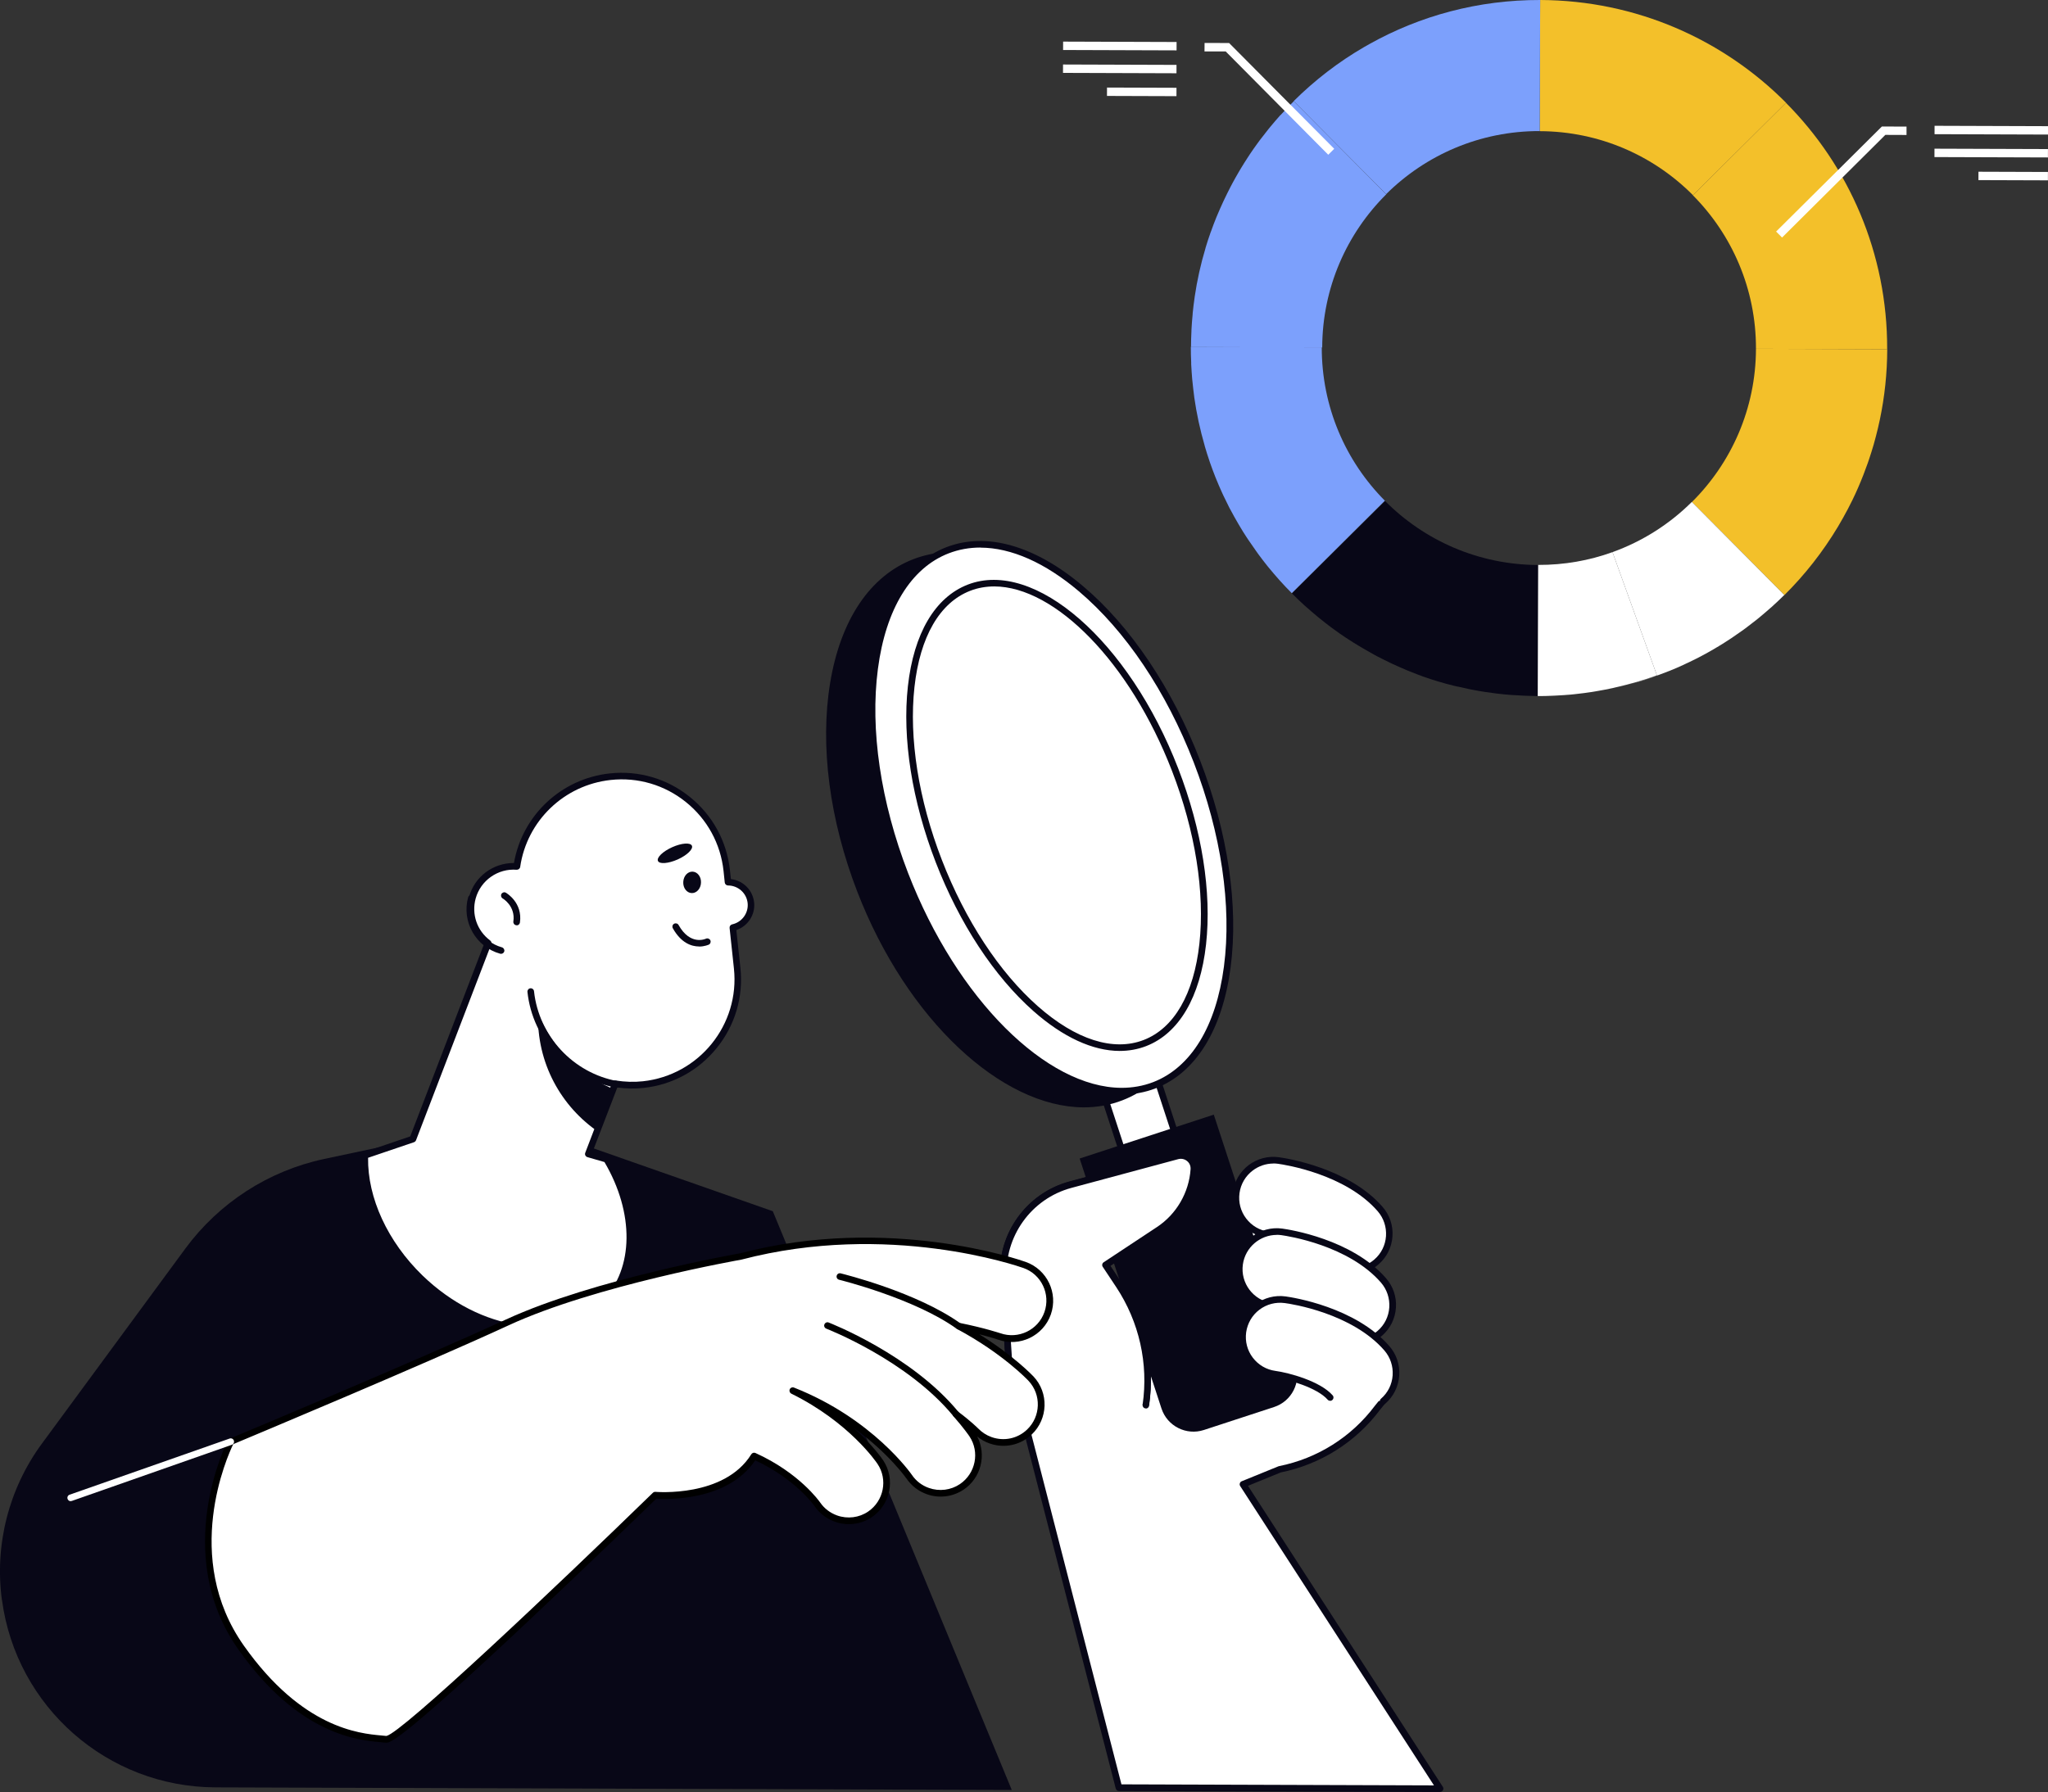 <svg xmlns="http://www.w3.org/2000/svg" id="Capa_2" viewBox="0 0 236.97 207.4"><rect x="0" y="0" width="236.97" height="207.4" fill="#333333" stroke="none"/><g id="Capa_4"><path d="M178.21,0l-.05,15.18c6.93.02,13.2,2.85,17.73,7.41l10.77-10.7C199.39,4.58,189.33.04,178.21,0h0Z" fill="#f3c02a" stroke-width="0"></path><path d="M203.18,40.37l15.18.05c.04-11.12-4.44-21.21-11.71-28.52l-10.77,10.7c4.53,4.56,7.32,10.85,7.3,17.78Z" fill="#f3c02a" stroke-width="0"></path><path d="M203.18,40.37c-.02,6.93-2.85,13.2-7.41,17.73l10.7,10.77h0c2.38-2.36,4.46-5.02,6.2-7.92.19-.32.38-.64.56-.97.39-.69.76-1.39,1.11-2.11.47-.96.89-1.94,1.28-2.94.17-.45.34-.9.5-1.35.05-.16.11-.31.16-.47.18-.55.36-1.1.52-1.66.09-.32.18-.64.26-.96.17-.64.32-1.29.46-1.95.55-2.62.84-5.34.85-8.12l-15.18-.05Z" fill="#f3c02a" stroke-width="0"></path><path d="M191.73,78.18c-1.64.59-3.28,1.07-4.94,1.43.88-.19,1.75-.41,2.62-.66,0,0,.01,0,.02,0,.61-.18,1.21-.37,1.8-.58.03-.01.07-.02.1-.04.57-.2,1.13-.41,1.69-.63.07-.03.14-.06.21-.08.52-.21,1.04-.43,1.55-.67.1-.05.21-.1.31-.15.48-.22.95-.45,1.42-.69.13-.07.26-.14.4-.21.44-.23.88-.48,1.31-.73.14-.08.28-.17.42-.25,0,0,0,0,.01,0,.42-.25.84-.51,1.25-.78.07-.04.13-.09.2-.13.08-.05.15-.1.23-.15.42-.28.83-.57,1.24-.86,0,0,0,0,0,0,.12-.09.24-.17.36-.26.43-.32.86-.65,1.29-.99.09-.07.18-.14.27-.22.46-.38.92-.77,1.37-1.17.05-.04.09-.08.14-.12.5-.45.99-.91,1.46-1.38h0s-10.7-10.77-10.7-10.77c-2.57,2.56-5.7,4.56-9.18,5.81l5.14,14.26Z" fill="#fff" stroke-width="0"></path><path d="M168.68,79.46c.42.1.83.19,1.25.28.17.04.34.07.51.1.46.09.92.17,1.38.24.4.06.81.12,1.22.17.14.02.29.04.43.05.42.05.83.09,1.25.12.1,0,.21.02.31.02.96.07,1.93.11,2.91.12l.05-15.17c-6.93-.02-13.2-2.85-17.73-7.41l-10.77,10.7s.05.05.07.07c.45.45.91.89,1.38,1.32.05.04.09.08.14.12.45.4.9.79,1.36,1.17.09.07.18.14.27.22.42.34.85.68,1.28,1,.12.09.24.18.37.27.41.3.82.59,1.24.87.14.1.28.19.43.28.41.27.83.53,1.25.78.14.09.29.17.44.26.11.06.22.12.33.19.32.19.65.37.97.55-.33-.18-.65-.36-.97-.55.32.19.65.37.97.55.13.07.26.14.39.21.47.24.94.48,1.41.7.1.05.21.1.31.15.51.24,1.03.46,1.54.68.07.03.14.06.21.09.14.06.27.1.41.16.42.17.85.33,1.27.49-.43-.15-.85-.32-1.27-.49.42.17.85.33,1.27.49.03.01.07.02.1.04.6.21,1.2.41,1.8.59,0,0,.01,0,.02,0,.56.17,1.12.32,1.68.46.17.04.34.08.51.12Z" fill="#080717" stroke-width="0"></path><path d="M177.94,80.56h0s0,0,.01,0c.57,0,1.14-.01,1.7-.04.14,0,.29-.01.43-.02.55-.03,1.09-.06,1.64-.11.13-.01.27-.03.4-.04.4-.04.79-.09,1.19-.14.26-.03.51-.07.77-.11.24-.04.49-.08.73-.12.6-.1,1.21-.22,1.81-.35.05-.01.11-.02.16-.04,1.65-.37,3.3-.84,4.94-1.43l-5.14-14.26c-2.68.97-5.58,1.49-8.6,1.48l-.05,15.17Z" fill="#fff" stroke-width="0"></path><path d="M178.16,15.18L178.21,0c-7.18-.02-13.92,1.83-19.76,5.1-.21.12-.41.23-.62.35-2.98,1.73-5.71,3.84-8.14,6.25l10.7,10.77c4.56-4.53,10.85-7.32,17.78-7.3Z" fill="#7ca0fc" stroke-width="0"></path><path d="M148.17,13.3c-.4.45-.79.9-1.17,1.36-.07.09-.15.18-.22.27-.34.42-.67.85-1,1.28-.09.12-.18.25-.27.37-.3.41-.59.82-.87,1.24-.1.14-.19.28-.28.43-.27.41-.53.83-.78,1.24-.09.15-.17.29-.26.44-.25.43-.5.87-.73,1.3-.07.13-.14.26-.21.4-.24.47-.48.94-.7,1.41-.05.11-.1.21-.15.32-.24.51-.46,1.02-.68,1.54-.03.07-.06.14-.09.21-.23.56-.44,1.12-.64,1.68-.01.03-.02.07-.04.1-.21.6-.41,1.19-.59,1.8,0,0,0,.01,0,.02-.56,1.86-.98,3.76-1.26,5.67,0,0,0,.01,0,.02-.09.63-.17,1.26-.23,1.89,0,.02,0,.05,0,.07-.06.62-.11,1.23-.14,1.85,0,.03,0,.07,0,.1-.03.62-.05,1.24-.05,1.86h0s15.18.05,15.18.05c.02-6.93,2.85-13.2,7.41-17.73l-10.7-10.77c-.48.48-.94.96-1.39,1.45-.04.05-.08.09-.13.14Z" fill="#7ca0fc" stroke-width="0"></path><path d="M152.97,40.2l-15.18-.05h0c0,.6.01,1.2.04,1.79,0,.07,0,.14,0,.21.03.59.07,1.18.12,1.77,0,.06.01.11.02.17.06.61.13,1.22.21,1.83,0,.01,0,.02,0,.03.27,1.91.68,3.8,1.22,5.66,0,0,0,.01,0,.02.17.59.36,1.18.56,1.77.02.05.03.1.05.15.19.55.4,1.1.61,1.64.04.09.07.18.11.27.21.51.42,1.01.65,1.51.06.12.11.25.17.37.22.46.44.92.67,1.37.03.05.05.1.08.15.05.1.11.21.17.31.22.42.45.83.69,1.24.05.09.1.17.15.26.05.09.11.18.16.27.23.39.47.78.72,1.16.06.1.13.2.19.29.05.08.1.16.16.23.26.38.52.76.79,1.14,0,0,0,0,0,0,.07.09.13.18.2.28.04.06.09.12.13.18.3.4.6.8.92,1.2.06.07.11.14.17.21.03.04.07.08.1.12.36.44.73.87,1.11,1.3.03.03.06.07.09.1.03.03.05.06.08.09.42.47.86.93,1.31,1.38,0,0,.02.02.03.03l10.77-10.7c-4.53-4.56-7.32-10.85-7.3-17.78Z" fill="#7ca0fc" stroke-width="0"></path><polygon points="153.69 17.91 141.82 5.95 139.37 5.95 139.38 4.97 142.22 4.98 154.38 17.22 153.69 17.91" fill="#fff" stroke-width="0"></polygon><rect x="129.09" y="-1.24" width=".97" height="13.13" transform="translate(123.82 134.88) rotate(-89.81)" fill="#fff" stroke-width="0"></rect><rect x="129.08" y="1.41" width=".97" height="13.13" transform="translate(121.16 137.51) rotate(-89.81)" fill="#fff" stroke-width="0"></rect><rect x="131.62" y="6.62" width=".97" height="8.04" transform="translate(121.03 142.7) rotate(-89.81)" fill="#fff" stroke-width="0"></rect><polygon points="206.2 27.49 205.51 26.8 217.75 14.64 220.6 14.65 220.6 15.62 218.15 15.61 206.2 27.49" fill="#fff" stroke-width="0"></polygon><rect x="229.92" y="8.5" width=".97" height="13.13" transform="translate(214.58 245.42) rotate(-89.81)" fill="#fff" stroke-width="0"></rect><rect x="229.91" y="11.15" width=".97" height="13.13" transform="translate(211.92 248.05) rotate(-89.81)" fill="#fff" stroke-width="0"></rect><rect x="232.45" y="16.36" width=".97" height="8.04" transform="translate(211.79 253.24) rotate(-89.81)" fill="#fff" stroke-width="0"></rect><path d="M117.08,207.16l-92.16-.3c-12.49-.04-23.03-9.3-24.69-21.68H.22c-.86-6.41.8-12.91,4.64-18.12l16.58-22.55c3.91-5.31,9.63-9.01,16.08-10.38l21.59-4.58,30.31,10.63,27.65,66.98Z" fill="#080717" stroke-width="0"></path><rect x="132.44" y="125.11" width="6.45" height="31.05" transform="translate(-37.01 49.17) rotate(-18.12)" fill="#fff" stroke-width="0"></rect><path d="M137.43,156.77c-.06,0-.12-.01-.17-.04-.09-.05-.16-.13-.19-.22l-9.66-29.51c-.03-.1-.02-.2.02-.29.05-.09.13-.16.22-.19l6.13-2.01c.2-.06.42.04.48.24l9.66,29.51c.07.2-.04.42-.24.48l-6.13,2.01s-.08.02-.12.02ZM128.25,127.12l9.42,28.78,5.4-1.77-9.42-28.78-5.4,1.77Z" fill="#080717" stroke-width="0"></path><path d="M84.23,102.1l-.14-1.34c-.72-6.72-6.75-11.59-13.48-10.87h0c-5.67.61-10.02,5-10.81,10.39-2.31-.18-4.5,1.29-5.14,3.6h0c-.56,2.02.23,4.09,1.81,5.27l-8.7,22.68-5.55,1.88c-.16,4.64,2.07,9.98,6.41,14.18,6.9,6.67,16.48,7.96,21.4,2.87,3.85-3.98,3.7-10.68.15-16.6l-2.11-.61,3.11-8.12c1.05.17,2.13.21,3.24.09,6.72-.72,11.59-6.75,10.87-13.48l-.5-4.69c1.31-.29,2.22-1.5,2.09-2.86h0c-.14-1.38-1.3-2.39-2.65-2.39Z" fill="#fff" stroke-width="0"></path><path d="M62.06,154.26c-.66,0-1.34-.05-2.04-.14-4.12-.55-8.26-2.67-11.66-5.95-4.26-4.12-6.7-9.53-6.53-14.47,0-.16.11-.3.26-.35l5.38-1.83,8.53-22.24c-1.61-1.34-2.28-3.46-1.72-5.5.64-2.32,2.76-3.9,5.14-3.9.02,0,.03,0,.05,0,.96-5.53,5.48-9.77,11.09-10.37,3.35-.36,6.65.61,9.27,2.73,2.63,2.12,4.27,5.13,4.63,8.48l.11,1.02c1.42.16,2.54,1.28,2.69,2.72.14,1.42-.73,2.73-2.06,3.18l.47,4.37c.36,3.35-.61,6.65-2.73,9.27-2.12,2.63-5.13,4.27-8.48,4.63-.98.11-2,.09-3.03-.05l-2.86,7.44,1.71.5c.09.03.17.09.22.17,3.73,6.23,3.64,13.09-.21,17.06-2.06,2.12-4.94,3.24-8.25,3.23ZM42.59,133.99c-.07,4.65,2.27,9.72,6.3,13.63,3.28,3.17,7.26,5.21,11.23,5.74,3.92.53,7.34-.49,9.64-2.86,3.58-3.7,3.65-10.12.18-16.01l-1.97-.57c-.1-.03-.19-.1-.24-.2s-.05-.21-.01-.31l3.11-8.12c.06-.17.24-.27.42-.24,1.07.17,2.12.2,3.14.09,6.5-.7,11.23-6.55,10.53-13.06l-.5-4.69c-.02-.19.11-.37.3-.41,1.13-.25,1.9-1.3,1.79-2.45-.12-1.16-1.09-2.04-2.27-2.05,0,0,0,0,0,0-.19,0-.36-.15-.38-.34l-.14-1.34c-.34-3.15-1.88-5.98-4.35-7.97-2.47-1.99-5.56-2.9-8.71-2.56-5.38.58-9.69,4.72-10.47,10.06-.03.2-.21.34-.41.33-2.17-.17-4.16,1.23-4.74,3.32-.5,1.82.15,3.73,1.67,4.86.14.1.19.28.13.44l-8.7,22.68c-.04.11-.13.19-.23.23l-5.3,1.8Z" fill="#080717" stroke-width="0"></path><path d="M57.98,110.39s-.07,0-.1-.01c-2.83-.78-4.49-3.72-3.71-6.54.06-.2.27-.32.47-.27.2.06.32.27.27.47-.67,2.42.75,4.93,3.17,5.6.2.06.32.27.27.47-.05.17-.2.28-.37.28Z" fill="#080717" stroke-width="0"></path><path d="M59.78,107.08s-.04,0-.06,0c-.21-.03-.35-.23-.32-.43.26-1.77-1.18-2.64-1.24-2.67-.18-.11-.24-.34-.14-.52.11-.18.34-.25.52-.14.08.05,1.95,1.15,1.62,3.45-.03.19-.19.33-.38.33Z" fill="#080717" stroke-width="0"></path><path d="M80.89,109.54c-.86,0-2.07-.38-3.04-2.11-.1-.18-.04-.42.15-.52.18-.1.42-.04.52.15,1.35,2.4,3.09,1.61,3.16,1.58.19-.09.42,0,.51.18.09.19.01.42-.18.51-.01,0-.47.22-1.13.22Z" fill="#080717" stroke-width="0"></path><path d="M81.11,102.17c-.03.69-.52,1.22-1.09,1.19-.57-.03-1-.61-.96-1.29.03-.69.52-1.22,1.09-1.19s1,.61.96,1.29Z" fill="#080717" stroke-width="0"></path><path d="M80.06,97.88c.17.39-.56,1.1-1.65,1.59-1.09.48-2.11.56-2.28.17s.56-1.1,1.65-1.59,2.11-.56,2.28-.17Z" fill="#080717" stroke-width="0"></path><path d="M71.37,125.88s-.05,0-.07,0c-5.46-1-9.68-5.56-10.27-11.08-.02-.21.13-.4.34-.42.21-.02.4.13.42.34.56,5.19,4.52,9.46,9.65,10.4.21.04.35.24.31.45-.03.19-.2.31-.38.31Z" fill="#080717" stroke-width="0"></path><path d="M62.92,118.71c-.25-.47-.46-.95-.66-1.43-.18,5.71,2.65,10.82,7.08,13.79l1.89-4.93c-3.49-1.38-6.47-3.92-8.31-7.43Z" fill="#080717" stroke-width="0"></path><path d="M132.58,162.5h0c.7-4.83-.41-9.74-3.11-13.81l-1.55-2.34,6.17-4.07c2.37-1.56,3.87-4.14,4.06-6.97h0c.07-1.03-.9-1.81-1.9-1.55l-12.38,3.32c-4.84,1.3-8.09,5.81-7.76,10.79l.62,9.53,12.74,49.48,13.72.05,23.44.08-22.8-35.23,4.25-1.73c4.52-.91,8.55-3.44,11.31-7.12l1.52-1.87-5.2-20.75-19.41,2.4-3.7,19.79Z" fill="#fff" stroke-width="0"></path><path d="M166.63,207.4l-37.16-.12c-.17,0-.33-.12-.37-.29l-12.74-49.48s0-.05-.01-.07l-.62-9.53c-.34-5.14,3.05-9.85,8.05-11.19l12.38-3.32c.6-.16,1.21-.03,1.69.36.48.39.72.96.68,1.58-.19,2.93-1.78,5.64-4.23,7.26l-5.85,3.85,1.34,2.02c2.76,4.15,3.89,9.15,3.17,14.08-.03.21-.23.35-.43.32-.21-.03-.35-.22-.32-.43.69-4.74-.4-9.55-3.05-13.54l-1.56-2.34c-.06-.08-.08-.19-.06-.29.02-.1.08-.19.16-.24l6.17-4.07c2.26-1.49,3.71-3.98,3.89-6.67.02-.36-.12-.7-.41-.94-.28-.23-.65-.31-1.01-.22l-12.37,3.32c-4.65,1.25-7.79,5.62-7.48,10.4l.62,9.5,12.65,49.16,36.16.12-22.42-34.64c-.06-.1-.08-.21-.04-.32.03-.11.11-.2.22-.24l4.25-1.73s.05-.02.07-.02c4.44-.89,8.37-3.37,11.08-6.98l1.41-1.74-5.07-20.24-19.08,2.36c-.21.02-.4-.12-.43-.33-.03-.21.12-.4.33-.43l19.41-2.4c.19-.02.37.1.42.29l5.2,20.75c.03.12,0,.24-.07.33l-1.52,1.87c-2.8,3.74-6.89,6.32-11.49,7.25l-3.79,1.55,22.55,34.84c.08.12.08.27.01.39-.07.12-.2.2-.34.2Z" fill="#080717" stroke-width="0"></path><path d="M129.86,130.69h16.33v30.44c0,2.14-1.74,3.89-3.89,3.89h-8.55c-2.14,0-3.89-1.74-3.89-3.89v-30.44h0Z" transform="translate(-39.14 50.26) rotate(-18.12)" fill="#080717" stroke-width="0"></path><ellipse cx="117.78" cy="96.03" rx="19.53" ry="33.19" transform="translate(-26.7 48.93) rotate(-21.14)" fill="#080717" stroke-width="0"></ellipse><path d="M125.38,128.16c-9.47-.03-20.44-10.11-26.18-24.95-3.22-8.33-4.34-16.91-3.15-24.15,1.2-7.32,4.62-12.41,9.62-14.34,5-1.93,10.95-.46,16.76,4.14,5.75,4.56,10.7,11.66,13.92,19.99,3.22,8.33,4.34,16.91,3.15,24.15-1.2,7.32-4.62,12.41-9.62,14.34-1.44.56-2.95.82-4.5.82ZM110.23,64.65c-1.49,0-2.92.25-4.28.78-4.73,1.83-7.98,6.71-9.14,13.75-1.17,7.11-.07,15.55,3.11,23.75,5.62,14.54,16.28,24.44,25.43,24.47,1.47,0,2.9-.25,4.26-.77,4.73-1.83,7.98-6.71,9.14-13.75,1.17-7.11.07-15.55-3.11-23.75-3.17-8.21-8.03-15.19-13.68-19.66-3.99-3.16-8.03-4.79-11.73-4.81Z" fill="#080717" stroke-width="0"></path><ellipse cx="121.6" cy="94.64" rx="18.1" ry="33.19" transform="translate(-25.94 50.21) rotate(-21.14)" fill="#fff" stroke-width="0"></ellipse><path d="M129.81,126.66c-8.94-.03-19.65-10.35-25.45-25.35-3.22-8.33-4.48-16.85-3.54-23.99.95-7.22,4.03-12.19,8.68-13.99,4.65-1.8,10.27-.19,15.83,4.52,5.5,4.65,10.3,11.8,13.52,20.13,3.22,8.33,4.48,16.85,3.54,23.99-.95,7.23-4.03,12.19-8.68,13.99-1.24.48-2.55.71-3.9.71ZM113.45,63.37c-1.28,0-2.51.22-3.68.67-4.37,1.69-7.28,6.44-8.19,13.38-.92,7.02.32,15.4,3.49,23.61,5.69,14.71,16.08,24.84,24.69,24.87,1.27,0,2.5-.21,3.67-.66,4.37-1.69,7.28-6.44,8.19-13.38.92-7.02-.32-15.4-3.49-23.61-3.17-8.21-7.9-15.25-13.3-19.82-3.92-3.32-7.84-5.04-11.38-5.05Z" fill="#080717" stroke-width="0"></path><ellipse cx="122.3" cy="94.37" rx="14.66" ry="28.25" transform="translate(-25.8 50.45) rotate(-21.14)" fill="#fff" stroke-width="0"></ellipse><path d="M129.54,121.63c-3.09-.01-6.53-1.58-9.96-4.61-4.55-4.02-8.57-10.14-11.31-17.23-2.74-7.09-3.89-14.32-3.22-20.36.68-6.12,3.14-10.3,6.93-11.77,7.74-2.99,18.66,6.55,24.35,21.28,2.74,7.09,3.89,14.32,3.22,20.36-.68,6.12-3.14,10.3-6.93,11.77-.98.38-2.01.56-3.09.56ZM115.06,67.87c-.97,0-1.92.16-2.81.51-3.51,1.36-5.8,5.31-6.44,11.14-.65,5.91.47,13.02,3.17,20,2.7,6.98,6.64,12.99,11.1,16.93,4.39,3.88,8.75,5.27,12.26,3.91,3.51-1.36,5.8-5.31,6.44-11.14.65-5.91-.47-13.02-3.17-20-4.86-12.58-13.54-21.33-20.55-21.35Z" fill="#080717" stroke-width="0"></path><path d="M116.73,157.52l-.62-9.57c-.32-5,2.92-9.54,7.76-10.84l12.38-3.33c1-.27,1.96.52,1.9,1.55h0c-.19,2.84-1.69,5.43-4.06,6.99l-6.17,4.08,1.55,2.35c2.7,4.08,3.81,9.02,3.11,13.87h0l-15.85-5.1Z" fill="#fff" stroke-width="0"></path><path d="M132.58,163s-.04,0-.05,0c-.21-.03-.35-.22-.32-.43.69-4.76-.4-9.59-3.05-13.6l-1.56-2.35c-.06-.08-.08-.19-.06-.29.02-.1.08-.19.16-.24l6.17-4.08c2.26-1.49,3.71-4,3.89-6.7.02-.37-.12-.71-.41-.94-.28-.23-.65-.31-1.01-.22l-12.37,3.33c-4.65,1.25-7.79,5.64-7.48,10.45l.62,9.57c.01.21-.15.39-.36.41-.21,0-.39-.15-.41-.36l-.62-9.57c-.34-5.16,3.05-9.89,8.05-11.23l12.38-3.33c.6-.16,1.21-.03,1.69.36.48.39.73.97.69,1.59-.19,2.94-1.77,5.66-4.23,7.29l-5.85,3.87,1.34,2.03c2.76,4.17,3.88,9.19,3.17,14.13-.03.19-.19.33-.38.33Z" fill="#080717" stroke-width="0"></path><path d="M156.4,147.13c-1.21,0-2.41-.51-3.27-1.49-1.35-1.56-4.95-2.51-6.38-2.7-2.38-.32-4.04-2.52-3.72-4.89.32-2.38,2.51-4.04,4.89-3.72.8.11,7.92,1.19,11.76,5.61,1.57,1.81,1.38,4.56-.43,6.13-.83.72-1.85,1.07-2.86,1.07Z" fill="#fff" stroke-width="0"></path><path d="M156.4,147.51c-1.36,0-2.66-.6-3.56-1.63-1.21-1.39-4.6-2.36-6.14-2.58-1.25-.17-2.36-.82-3.13-1.82-.76-1.01-1.09-2.25-.92-3.5.17-1.25.82-2.36,1.82-3.13,1.01-.76,2.25-1.09,3.5-.92.81.11,8.07,1.22,12,5.74.83.95,1.24,2.17,1.15,3.43s-.66,2.41-1.62,3.24c-.86.75-1.97,1.16-3.12,1.16ZM147.35,134.66c-.86,0-1.7.28-2.4.81-.84.64-1.39,1.57-1.53,2.62-.14,1.05.13,2.09.77,2.93.64.84,1.57,1.39,2.62,1.53,1.54.21,5.18,1.18,6.62,2.83.75.86,1.84,1.36,2.98,1.36.96,0,1.89-.34,2.61-.97.8-.69,1.28-1.66,1.35-2.71.07-1.06-.27-2.08-.96-2.88-3.75-4.31-10.74-5.38-11.53-5.49-.18-.02-.36-.04-.53-.04Z" fill="#080717" stroke-width="0"></path><path d="M156.79,155.39c-1.21,0-2.41-.51-3.27-1.49-1.34-1.54-4.89-2.49-6.39-2.71-2.37-.34-4.03-2.53-3.69-4.91.33-2.37,2.51-4.03,4.88-3.7.8.11,7.92,1.19,11.76,5.61,1.57,1.81,1.38,4.56-.43,6.13-.83.72-1.85,1.07-2.86,1.07Z" fill="#fff" stroke-width="0"></path><path d="M156.79,155.77c-1.36,0-2.66-.6-3.56-1.63-1.26-1.45-4.76-2.38-6.16-2.58-2.58-.37-4.38-2.76-4.02-5.34.36-2.58,2.75-4.38,5.32-4.03.81.11,8.07,1.22,12,5.74.83.95,1.24,2.17,1.15,3.43-.09,1.26-.66,2.41-1.62,3.24-.86.75-1.97,1.16-3.12,1.16ZM147.74,142.92c-1.94,0-3.65,1.43-3.93,3.42-.3,2.16,1.21,4.16,3.37,4.47,1.23.18,5.1,1.08,6.63,2.83.75.86,1.84,1.36,2.98,1.36.96,0,1.89-.34,2.61-.97.8-.69,1.28-1.66,1.35-2.71.07-1.06-.27-2.08-.96-2.88-3.75-4.31-10.74-5.38-11.52-5.49-.18-.02-.35-.04-.53-.04Z" fill="#080717" stroke-width="0"></path><path d="M153.91,161.74c-1.35-1.56-4.95-2.51-6.38-2.7-2.38-.32-4.04-2.52-3.72-4.89.32-2.38,2.51-4.04,4.89-3.72.8.11,7.92,1.19,11.76,5.61,1.57,1.81,1.38,4.56-.43,6.13l-6.13-.43Z" fill="#fff" stroke-width="0"></path><path d="M160.04,162.55c-.11,0-.21-.04-.29-.13-.14-.16-.12-.4.04-.54.8-.69,1.28-1.66,1.35-2.71.07-1.06-.27-2.08-.96-2.88-3.75-4.31-10.74-5.38-11.52-5.48-1.05-.14-2.09.13-2.94.77-.84.64-1.38,1.57-1.53,2.62-.14,1.05.13,2.09.77,2.93.64.84,1.57,1.39,2.62,1.53,1.54.21,5.18,1.18,6.62,2.83.14.16.12.4-.04.54-.16.14-.4.12-.54-.04-1.21-1.39-4.6-2.36-6.14-2.58-1.25-.17-2.36-.82-3.13-1.82-.76-1.01-1.09-2.25-.92-3.5.17-1.25.82-2.36,1.82-3.13,1.01-.76,2.25-1.09,3.5-.92.81.11,8.06,1.22,12,5.74.83.95,1.24,2.17,1.15,3.43-.09,1.26-.66,2.41-1.61,3.24-.07.06-.16.09-.25.09Z" fill="#080717" stroke-width="0"></path><path d="M26.7,166.86s21.81-9.1,32-13.81c10.19-4.71,26.99-7.63,26.99-7.63,17.11-4.48,32.22.75,32.85.98,2.28.81,3.47,3.31,2.67,5.59-.8,2.28-3.31,3.48-5.59,2.68-.05-.02-1.8-.61-4.69-1.19,5.25,2.83,8.14,5.85,8.35,6.07,1.65,1.76,1.57,4.51-.18,6.18-1.24,1.18-2.99,1.49-4.5.95-.62-.22-1.21-.59-1.7-1.1-.02-.02-.82-.83-2.3-1.93,1.16,1.32,1.79,2.24,1.88,2.36,1.34,2.01.79,4.71-1.21,6.06-1.2.81-2.65.94-3.92.49-.85-.3-1.62-.87-2.16-1.67-.05-.07-4.48-6.42-13.46-9.96,6.77,3.34,9.96,8.01,10.13,8.27,1.33,2,.79,4.69-1.2,6.04-1.2.82-2.66.95-3.94.5-.84-.3-1.6-.85-2.15-1.64-.12-.18-2.39-3.36-7.33-5.6-3.29,5.3-11.45,4.53-11.45,4.53,0,0-29.28,28.52-31.12,28.25-1.84-.27-9.22.06-16.76-10.59-7.86-11.11-1.21-23.85-1.21-23.85Z" fill="#fff" stroke-width="0"></path><path d="M44.72,201.69s-.07,0-.1,0c-.16-.02-.37-.04-.61-.06-2.58-.23-9.44-.85-16.4-10.69-7.91-11.18-1.31-24.12-1.24-24.25.04-.08.11-.14.19-.18.22-.09,21.92-9.15,31.99-13.8,10.12-4.68,26.92-7.63,27.09-7.66,17.2-4.51,32.41.77,33.05,1,2.47.88,3.77,3.6,2.9,6.08-.87,2.48-3.6,3.79-6.08,2.92-.01,0-.81-.28-2.2-.63,3.98,2.47,6.16,4.77,6.27,4.88,1.79,1.9,1.7,4.91-.2,6.72-1.31,1.24-3.18,1.64-4.89,1.03-.52-.18-.99-.45-1.42-.8,1.1,2.12.46,4.79-1.57,6.15-1.25.84-2.84,1.04-4.26.53-.96-.34-1.78-.97-2.35-1.81-.03-.04-2.07-2.96-6.16-5.91,2.26,2.03,3.38,3.68,3.46,3.8,1.44,2.16.85,5.1-1.3,6.57-1.25.85-2.85,1.05-4.28.54-.95-.34-1.76-.95-2.34-1.78-.09-.13-2.19-3.13-6.88-5.33-3.23,4.77-10.21,4.52-11.45,4.44-1,.97-7.82,7.59-14.75,14.11-14.18,13.32-15.94,14.14-16.47,14.13ZM44.73,200.92h0s0,0,0,0ZM26.98,167.15c-.64,1.32-5.98,13.11,1.25,23.33,6.75,9.54,13.36,10.14,15.85,10.37.25.02.46.04.63.06,1.76-.34,19.38-17,30.83-28.14.08-.08.19-.12.3-.11.08,0,7.97.68,11.09-4.35.1-.16.31-.23.48-.15,5.08,2.3,7.39,5.59,7.49,5.73.48.7,1.16,1.21,1.96,1.5,1.21.43,2.55.26,3.59-.45,1.81-1.23,2.3-3.7,1.09-5.51-.13-.2-3.27-4.83-9.98-8.14-.18-.09-.26-.31-.18-.5.08-.19.3-.28.49-.2,9.14,3.6,13.59,10.03,13.64,10.1.48.71,1.17,1.24,1.98,1.52,1.19.42,2.53.26,3.58-.45,1.82-1.23,2.32-3.71,1.1-5.53,0,0-.63-.94-1.85-2.32-.13-.15-.13-.37,0-.51.13-.14.35-.16.51-.05,1.52,1.13,2.34,1.96,2.35,1.97.44.45.96.79,1.55,1,1.44.51,3.01.18,4.11-.87,1.59-1.51,1.67-4.04.17-5.64-.12-.13-3-3.17-8.25-5.99-.17-.09-.24-.29-.18-.47.06-.18.25-.28.43-.25,2.94.59,4.72,1.2,4.74,1.2,2.08.73,4.37-.37,5.1-2.45.73-2.08-.36-4.37-2.43-5.1-.63-.22-15.62-5.43-32.63-.97-.2.04-16.91,2.97-26.93,7.6-9.67,4.47-30.04,12.99-31.88,13.76Z" fill="#000" stroke-width="0"></path><path d="M97.17,147.73s8.73,2.13,13.76,5.75l-13.76-5.75Z" fill="#fff" stroke-width="0"></path><path d="M110.94,153.87c-.08,0-.15-.02-.22-.07-4.92-3.54-13.55-5.67-13.63-5.69-.21-.05-.33-.26-.28-.46.05-.21.26-.33.46-.28.36.09,8.86,2.19,13.9,5.82.17.12.21.36.09.53-.08.1-.19.16-.31.16Z" fill="#000" stroke-width="0"></path><path d="M95.74,153.41s9.42,3.59,14.87,10.24l-14.87-10.24Z" fill="#fff" stroke-width="0"></path><path d="M110.61,164.04c-.11,0-.22-.05-.29-.14-5.33-6.49-14.62-10.09-14.71-10.13-.2-.08-.3-.3-.22-.49.08-.2.3-.3.49-.22.1.04,9.57,3.71,15.03,10.36.13.16.11.4-.05.54-.07.06-.16.09-.24.09Z" fill="#000" stroke-width="0"></path><path d="M8.18,173.74c-.16,0-.3-.1-.36-.26-.07-.2.03-.42.23-.49l18.52-6.5c.2-.07.42.03.49.23.07.2-.03.42-.23.49l-18.52,6.5s-.09.02-.13.02Z" fill="#fff" stroke-width="0"></path></g></svg>